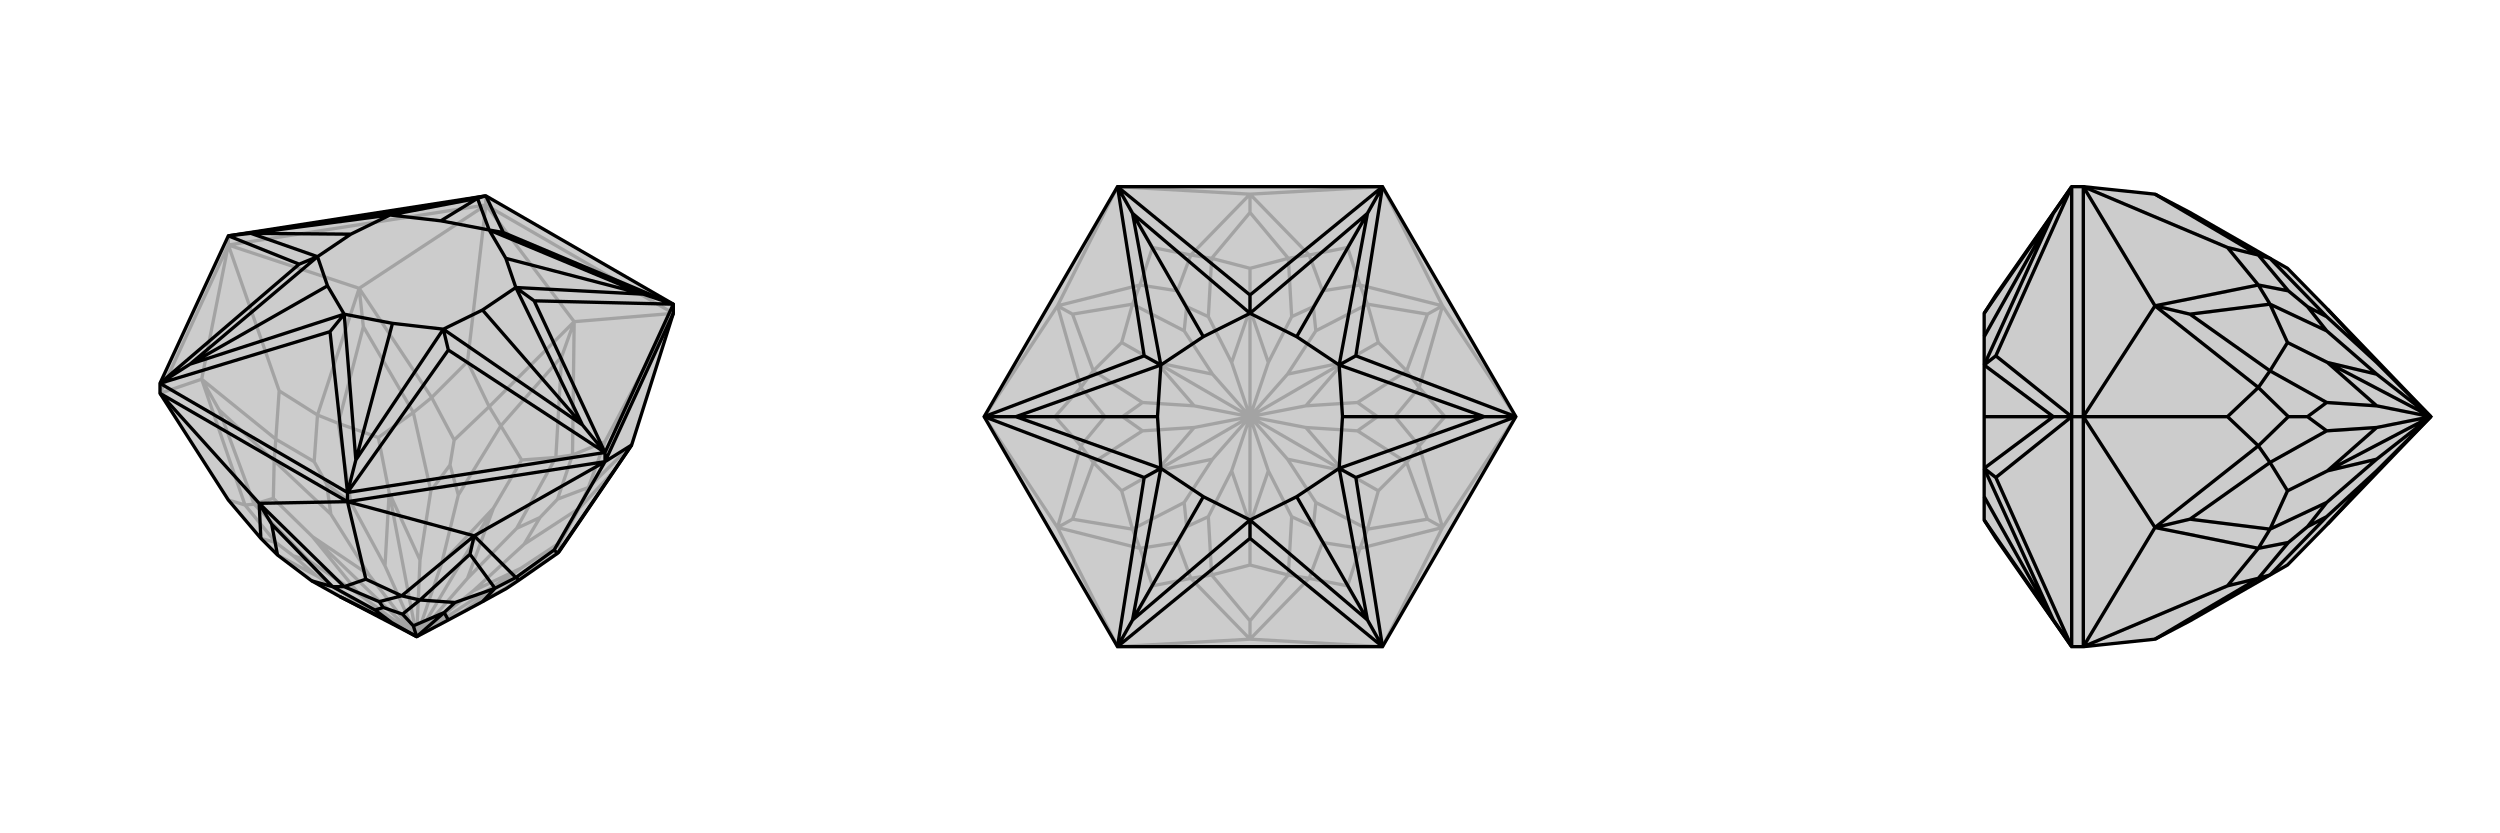 <svg xmlns="http://www.w3.org/2000/svg" viewBox="0 0 3000 1000">
    <g stroke="currentColor" stroke-width="4" fill="none" transform="translate(0 -76)">
        <path fill="currentColor" stroke="none" fill-opacity=".2" d="M758,610L737,641L671,738L669,740L623,772L608,782L579,798L538,820L500,840L408,792L374,773L333,742L313,722L274,676L192,548L192,536L274,359L583,311L808,441L808,452z" />
<path stroke-opacity=".2" d="M583,322L583,311M274,370L274,359M808,452L583,322M583,322L274,370M192,548L274,370M583,322L689,462M808,452L689,462M808,452L726,606M274,370L431,422M583,322L431,422M583,322L561,510M192,548L242,531M274,370L242,531M274,370L335,545M758,610L706,661M689,462L587,564M689,462L687,622M689,462L674,504M431,422L381,574M431,422L518,553M431,422L436,468M242,531L294,682M242,531L331,603M242,531L263,568M674,504L601,587M674,504L667,625M436,468L406,584M436,468L496,571M263,568L305,681M263,568L329,629M737,641L695,686M274,676L294,682M726,606L706,661M726,606L687,622M561,510L587,564M561,510L518,553M335,545L381,574M335,545L331,603M313,722L331,727M706,661L695,686M706,661L669,675M587,564L601,587M587,564L545,604M687,622L667,625M687,622L669,675M669,675L648,697M381,574L406,584M381,574L377,630M518,553L496,571M518,553L545,604M545,604L540,634M294,682L305,681M294,682L331,727M331,727L352,743M331,603L329,629M331,603L377,630M377,630L392,657M333,742L380,767M695,686L672,727M695,686L629,729M671,738L672,727M671,738L603,784M672,727L625,758M601,587L626,628M601,587L550,670M667,625L626,628M667,625L620,710M626,628L592,686M406,584L454,601M406,584L421,679M496,571L454,601M496,571L517,665M454,601L467,667M305,681L328,674M305,681L371,749M329,629L328,674M329,629L397,693M328,674L375,720M352,743L380,767M352,743L371,749M380,767L439,805M371,749L432,790M608,782L603,784M603,784L557,809M648,697L629,729M648,697L620,710M629,729L568,785M620,710L561,770M540,634L550,670M540,634L517,665M550,670L530,752M517,665L504,748M392,657L421,679M392,657L397,693M421,679L462,755M397,693L443,766M408,792L439,805M500,840L439,805M568,785L625,758M500,840L568,785M625,758L557,809M500,840L557,809M500,840L625,758M592,686L530,752M500,840L530,752M592,686L561,770M500,840L561,770M500,840L592,686M467,667L462,755M500,840L462,755M467,667L504,748M500,840L504,748M500,840L467,667M432,790L375,720M500,840L432,790M375,720L443,766M500,840L443,766M500,840L375,720" />
<path d="M758,610L737,641L671,738L669,740L623,772L608,782L579,798L538,820L500,840L408,792L374,773L333,742L313,722L274,676L192,548L192,536L274,359L583,311L808,441L808,452z" />
<path d="M417,678L417,667M726,630L726,619M417,678L192,548M417,678L726,630M726,630L808,452M417,678L311,680M192,548L311,680M726,630L569,719M417,678L569,719M417,678L439,771M726,630L758,610M726,630L665,736M311,680L413,780M311,680L313,722M311,680L326,705M569,719L619,769M569,719L482,791M569,719L564,741M758,610L669,740M326,705L399,780M326,705L333,742M564,741L594,782M564,741L504,796M439,771L413,780M439,771L482,791M665,736L619,769M665,736L669,740M413,780L399,780M413,780L455,798M619,769L594,782M619,769L623,772M482,791L504,796M482,791L455,798M455,798L460,805M399,780L374,773M399,780L450,808M594,782L546,799M594,782L579,798M504,796L546,799M504,796L483,813M546,799L533,811M460,805L450,808M460,805L483,813M450,808L470,823M483,813L496,827M408,792L470,823M500,840L470,823M533,811L538,820M533,811L496,827M500,840L496,827M500,840L533,811M417,667L192,536M808,441L726,619M726,619L417,667M583,311L604,355M808,441L604,355M604,355L587,352M808,441L641,437M808,441L772,429M726,619L641,437M641,437L619,421M726,619L538,496M726,619L699,586M417,667L538,496M538,496L532,471M417,667L396,474M417,667L427,628M192,536L396,474M396,474L413,453M192,536L359,393M192,536L228,513M274,359L359,393M359,393L381,384M274,359L462,333M274,359L301,356M583,311L462,333M583,311L573,314M462,333L468,334M772,429L587,352M573,314L587,352M699,586L619,421M772,429L619,421M772,429L607,386M427,628L532,471M699,586L532,471M699,586L579,448M228,513L413,453M427,628L413,453M427,628L471,464M301,356L381,384M228,513L381,384M228,513L393,419M573,314L468,334M573,314L529,341M301,356L468,334M301,356L421,357M587,352L607,386M587,352L529,341M619,421L579,448M619,421L607,386M532,471L471,464M532,471L579,448M413,453L393,419M413,453L471,464M381,384L421,357M381,384L393,419M468,334L529,341M468,334L421,357" />
    </g>
    <g stroke="currentColor" stroke-width="4" fill="none" transform="translate(1000 0)">
        <path fill="currentColor" stroke="none" fill-opacity=".2" d="M659,224L819,500L659,776L341,776L181,500L341,224z" />
<path stroke-opacity=".2" d="M659,776L500,767M341,776L500,767M819,500L731,633M659,776L731,633M659,776L617,703M659,224L731,367M819,500L731,367M819,500L734,500M341,224L500,233M659,224L500,233M659,224L617,297M181,500L269,367M341,224L269,367M341,224L383,297M341,776L269,633M341,776L383,703M181,500L269,633M181,500L266,500M500,767L571,694M500,767L429,694M500,767L500,745M731,633L703,535M731,633L632,658M731,633L713,623M731,367L632,342M731,367L703,465M731,367L713,377M500,233L429,306M500,233L571,306M500,233L500,255M269,367L297,465M269,367L368,342M269,367L287,377M269,633L368,658M269,633L297,535M269,633L287,623M500,255L454,310M500,255L546,310M287,377L312,445M287,377L359,365M287,623L359,635M287,623L312,555M500,745L546,690M500,745L454,690M713,623L688,555M713,623L641,635M713,377L641,365M713,377L688,445M383,703L429,694M383,703L368,658M617,703L571,694M617,703L632,658M734,500L703,535M734,500L703,465M617,297L632,342M617,297L571,306M383,297L429,306M383,297L368,342M266,500L297,465M266,500L297,535M571,694L546,690M571,694L587,651M429,694L454,690M429,694L413,651M703,535L688,555M703,535L674,500M632,658L641,635M632,658L587,651M587,651L576,632M632,342L641,365M632,342L587,349M703,465L688,445M703,465L674,500M674,500L653,500M429,306L454,310M429,306L413,349M571,306L546,310M571,306L587,349M587,349L576,368M297,465L312,445M297,465L326,500M368,342L359,365M368,342L413,349M413,349L424,368M368,658L359,635M368,658L413,651M413,651L424,632M297,535L312,555M297,535L326,500M326,500L347,500M546,690L500,678M546,690L550,620M454,690L500,678M454,690L450,620M500,678L500,629M688,555L654,589M688,555L629,517M641,635L654,589M641,635L579,603M654,589L612,565M641,365L654,411M641,365L579,397M688,445L654,411M688,445L629,483M654,411L612,435M454,310L500,322M454,310L450,380M546,310L500,322M546,310L550,380M500,322L500,371M312,445L346,411M312,445L371,483M359,365L346,411M359,365L421,397M346,411L388,435M359,635L346,589M359,635L421,603M312,555L346,589M312,555L371,517M346,589L388,565M424,632L450,620M424,632L421,603M450,620L478,565M421,603L455,551M576,632L550,620M576,632L579,603M550,620L522,565M579,603L545,551M653,500L629,517M653,500L629,483M629,517L567,513M629,483L567,487M576,368L579,397M576,368L550,380M579,397L545,449M550,380L522,435M424,368L450,380M424,368L421,397M450,380L478,435M421,397L455,449M347,500L371,483M347,500L371,517M371,483L433,487M371,517L433,513M500,629L522,565M500,500L522,565M500,629L478,565M500,500L478,565M500,500L500,629M612,565L567,513M500,500L567,513M612,565L545,551M500,500L545,551M500,500L612,565M545,449L612,435M500,500L545,449M612,435L567,487M500,500L567,487M500,500L612,435M500,371L478,435M500,500L478,435M500,371L522,435M500,500L522,435M500,500L500,371M388,435L433,487M500,500L433,487M388,435L455,449M500,500L455,449M500,500L388,435M455,551L388,565M500,500L455,551M388,565L433,513M500,500L433,513M500,500L388,565" />
<path d="M659,224L819,500L659,776L341,776L181,500L341,224z" />
<path d="M341,224L500,354M659,224L500,354M500,354L500,376M659,224L627,427M659,224L641,256M819,500L627,427M627,427L607,438M819,500L627,573M819,500L781,500M659,776L627,573M627,573L607,562M659,776L500,646M659,776L641,744M341,776L500,646M500,646L500,624M341,776L373,573M341,776L359,744M181,500L373,573M373,573L393,562M181,500L373,427M181,500L219,500M341,224L373,427M341,224L359,256M373,427L393,438M641,256L500,376M359,256L500,376M781,500L607,438M641,256L607,438M641,256L556,404M641,744L607,562M781,500L607,562M781,500L611,500M359,744L500,624M641,744L500,624M641,744L556,596M219,500L393,562M359,744L393,562M359,744L444,596M359,256L393,438M359,256L444,404M219,500L393,438M219,500L389,500M500,376L556,404M500,376L444,404M607,438L611,500M607,438L556,404M607,562L556,596M607,562L611,500M500,624L444,596M500,624L556,596M393,562L389,500M393,562L444,596M393,438L444,404M393,438L389,500" />
    </g>
    <g stroke="currentColor" stroke-width="4" fill="none" transform="translate(2000 0)">
        <path fill="currentColor" stroke="none" fill-opacity=".2" d="M586,767L628,745L724,690L745,678L793,629L917,500L793,371L745,322L724,310L628,255L586,233L500,224L486,224L395,354L381,376L381,404L381,438L381,500L381,562L381,596L381,624L395,646L486,776L500,776z" />
<path stroke-opacity=".2" d="M500,500L486,500M500,224L500,500M500,776L500,500M500,500L586,367M500,224L586,367M500,224L673,297M500,776L586,633M500,776L673,703M500,500L586,633M500,500L673,500M586,767L710,694M586,233L710,306M586,367L710,465M586,367L710,342M586,367L628,377M586,633L710,658M586,633L710,535M586,633L628,623M628,377L724,445M628,377L724,365M628,623L724,635M628,623L724,555M673,703L710,694M673,703L710,658M673,297L710,306M673,297L710,342M673,500L710,465M673,500L710,535M710,694L724,690M710,694L746,651M710,306L724,310M710,306L746,349M710,465L724,445M710,465L746,500M710,342L724,365M710,342L746,349M746,349L769,368M710,658L724,635M710,658L746,651M746,651L769,632M710,535L724,555M710,535L746,500M746,500L769,500M724,690L792,620M724,310L792,380M724,445L745,411M724,445L792,483M724,365L745,411M724,365L792,397M745,411L793,435M724,635L745,589M724,635L792,603M724,555L745,589M724,555L792,517M745,589L793,565M769,632L792,620M769,632L792,603M792,620L852,565M792,603L852,551M769,368L792,380M769,368L792,397M792,380L852,435M792,397L852,449M769,500L792,483M769,500L792,517M792,483L852,487M792,517L852,513M793,629L852,565M917,500L852,565M793,371L852,435M917,500L852,435M793,435L852,487M917,500L852,487M793,435L852,449M917,500L852,449M917,500L793,435M852,551L793,565M917,500L852,551M793,565L852,513M917,500L852,513M917,500L793,565M486,776L486,500M486,224L486,500M486,776L395,573M486,776L464,744M486,500L395,573M395,573L381,562M486,500L395,427M486,500L464,500M486,224L395,427M486,224L464,256M395,427L381,438M464,256L381,376M464,744L381,624M464,500L381,562M464,744L381,562M464,744L381,596M464,256L381,438M464,256L381,404M464,500L381,438M464,500L381,500" />
<path d="M586,767L628,745L724,690L745,678L793,629L917,500L793,371L745,322L724,310L628,255L586,233L500,224L486,224L395,354L381,376L381,404L381,438L381,500L381,562L381,596L381,624L395,646L486,776L500,776z" />
<path d="M500,500L486,500M500,776L500,500M500,500L500,224M500,500L586,633M500,776L586,633M500,776L673,703M500,224L586,367M500,500L586,367M500,500L673,500M500,224L673,297M586,767L710,694M586,633L710,535M586,633L710,658M586,633L628,623M586,367L710,342M586,367L710,465M586,367L628,377M586,233L710,306M628,623L724,555M628,623L724,635M628,377L724,365M628,377L724,445M673,703L710,694M673,703L710,658M673,500L710,535M673,500L710,465M673,297L710,342M673,297L710,306M710,694L724,690M710,694L746,651M710,535L724,555M710,535L746,500M710,658L724,635M710,658L746,651M746,651L769,632M710,342L724,365M710,342L746,349M710,465L724,445M710,465L746,500M746,500L769,500M710,306L724,310M710,306L746,349M746,349L769,368M724,690L792,620M724,555L745,589M724,555L792,517M724,635L745,589M724,635L792,603M745,589L793,565M724,365L745,411M724,365L792,397M724,445L745,411M724,445L792,483M745,411L793,435M724,310L792,380M769,632L792,620M769,632L792,603M792,620L852,565M792,603L852,551M769,500L792,517M769,500L792,483M792,517L852,513M792,483L852,487M769,368L792,397M769,368L792,380M792,397L852,449M792,380L852,435M793,629L852,565M917,500L852,565M793,565L852,513M917,500L852,513M793,565L852,551M917,500L852,551M917,500L793,565M852,449L793,435M917,500L852,449M793,435L852,487M917,500L852,487M917,500L793,435M793,371L852,435M917,500L852,435M486,224L486,500M486,500L486,776M486,224L395,427M486,224L464,256M486,500L395,427M395,427L381,438M486,500L395,573M486,500L464,500M486,776L395,573M395,573L381,562M486,776L464,744M464,256L381,376M464,500L381,438M464,256L381,438M464,256L381,404M464,744L381,562M464,500L381,562M464,500L381,500M464,744L381,624M464,744L381,596" />
    </g>
</svg>